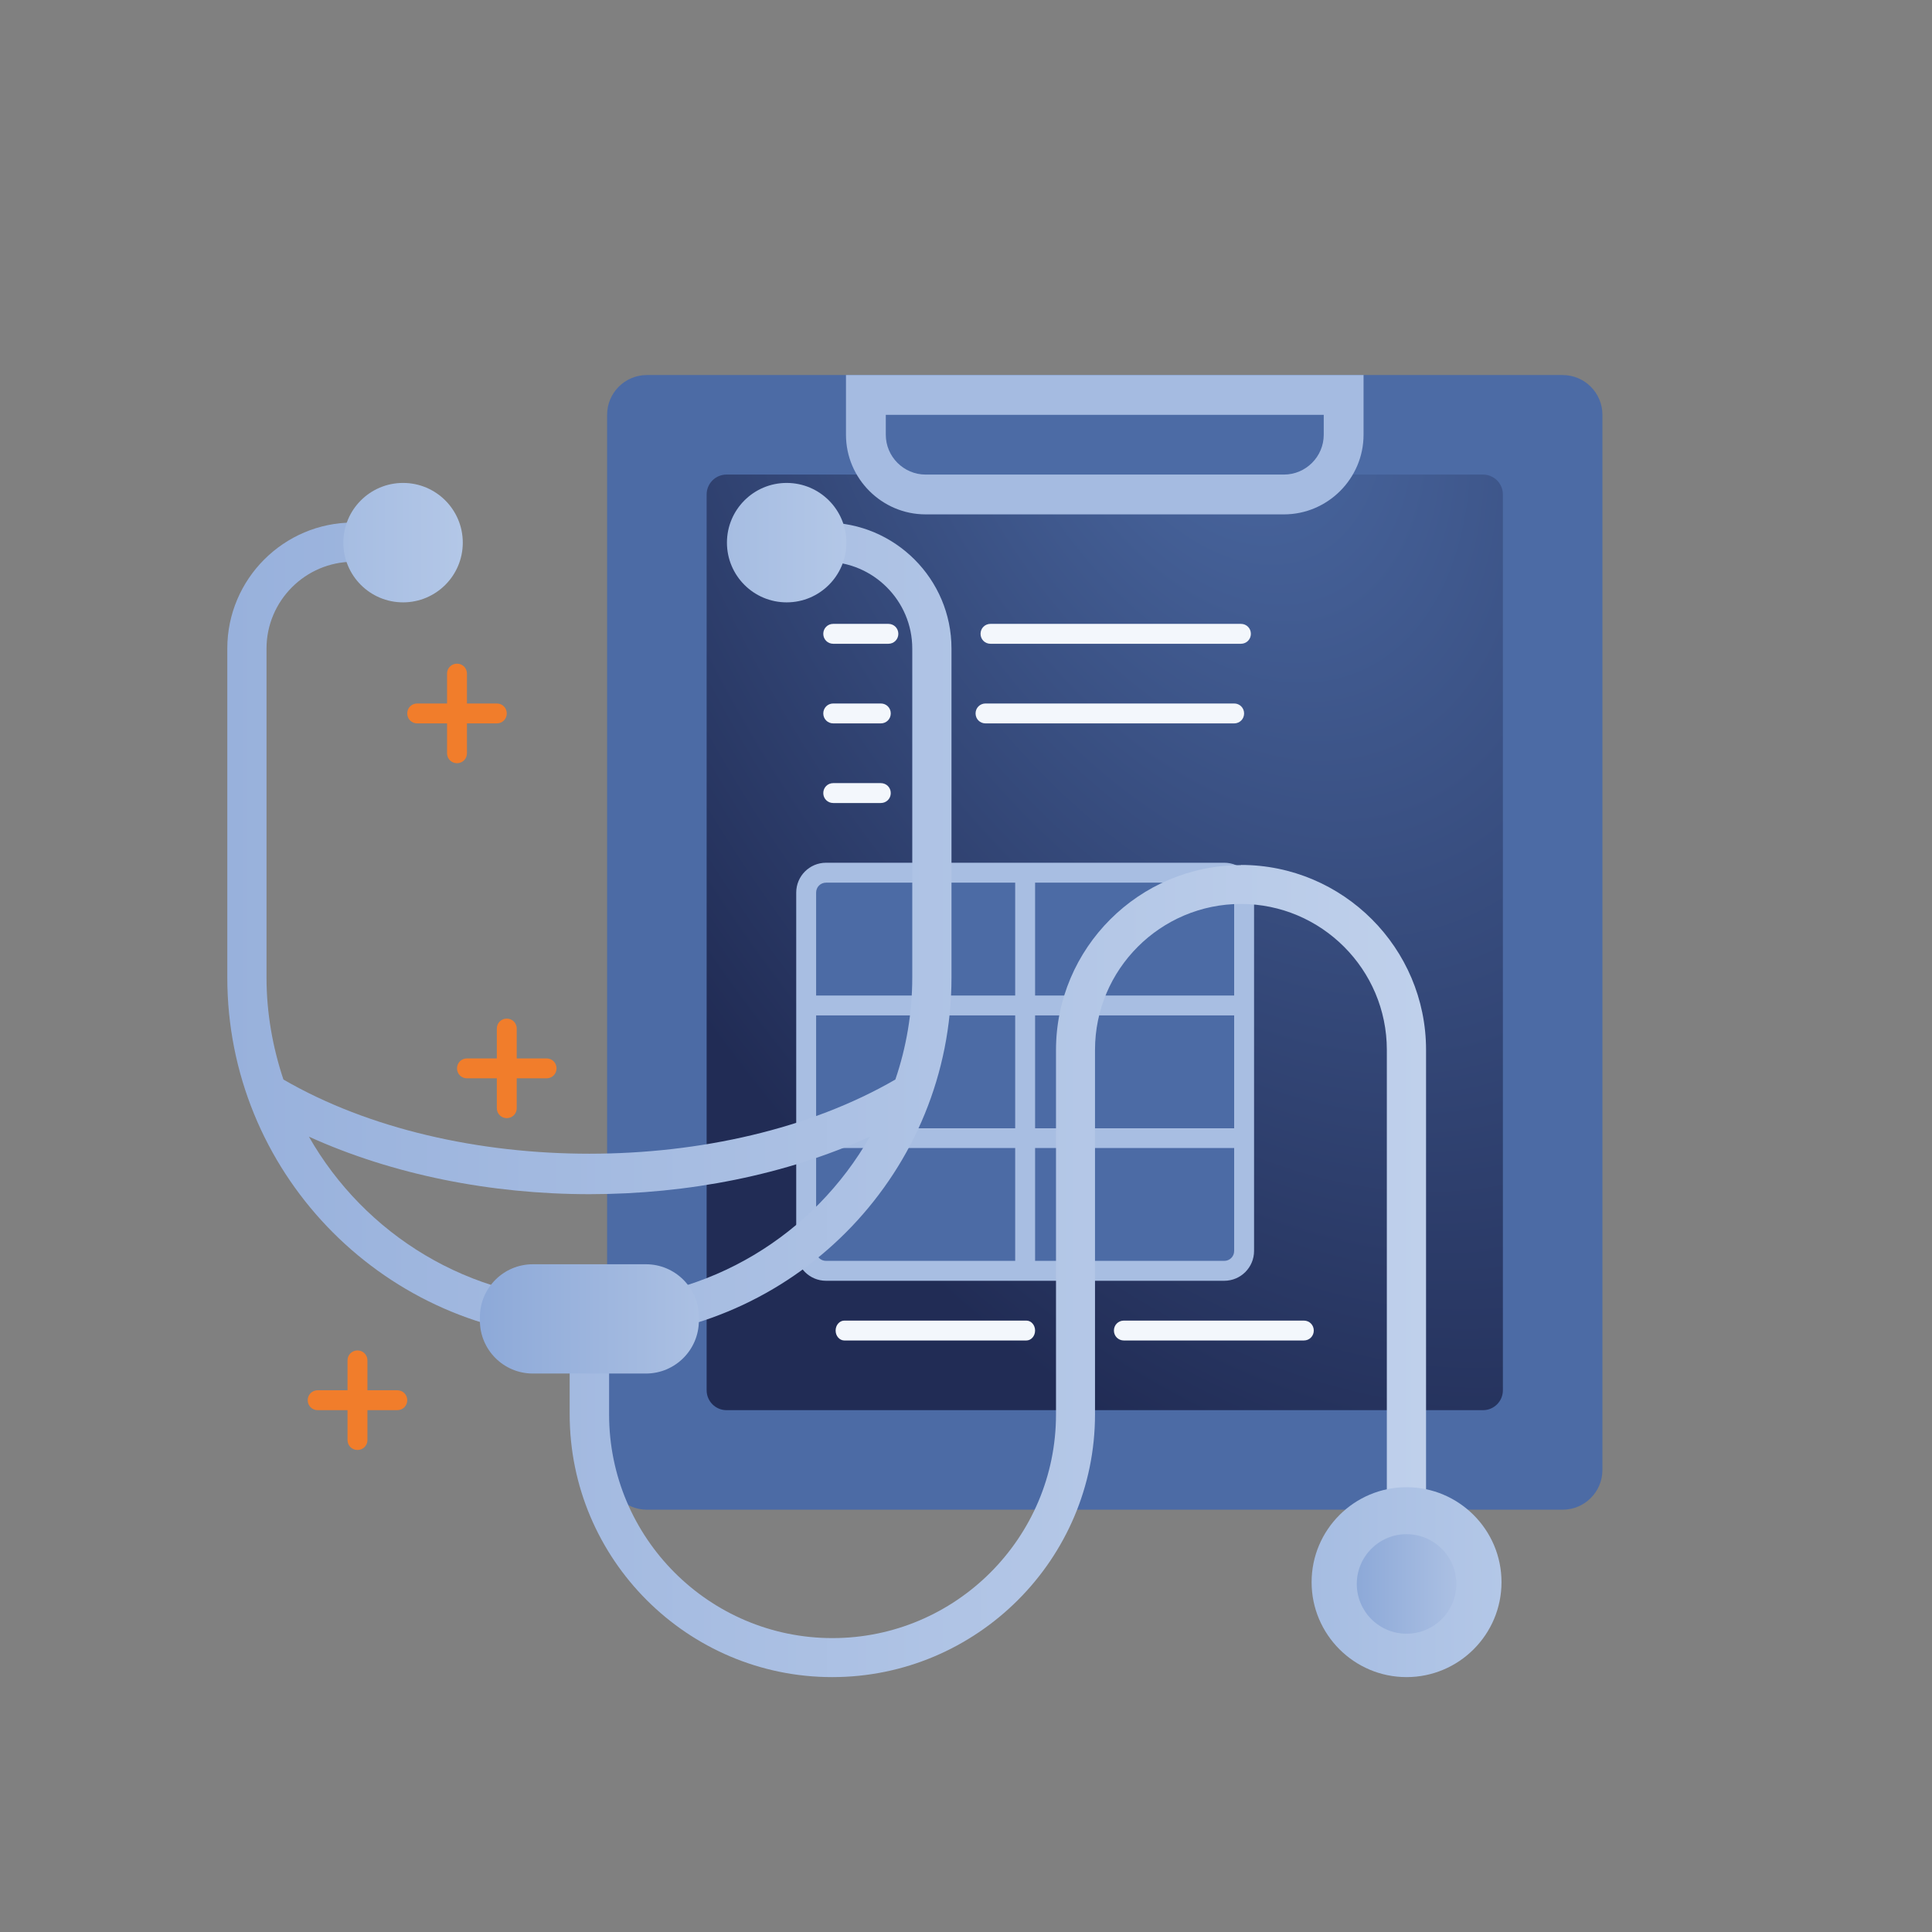 <svg width="170" height="170" viewBox="0 0 170 170" fill="none" xmlns="http://www.w3.org/2000/svg">
<rect x="0" y="0" width="170" height="170" fill="#808080" stroke="none"/>
<path d="M137.497 33H56.923C54.989 33 53.42 34.568 53.42 36.503V129.338C53.42 131.273 54.989 132.841 56.923 132.841H137.497C139.432 132.841 141 131.273 141 129.338V36.503C141 34.568 139.432 33 137.497 33Z" fill="#4C6BA5"/>
<path d="M130.491 41.758H63.93C62.963 41.758 62.178 42.542 62.178 43.51V122.331C62.178 123.299 62.963 124.083 63.93 124.083H130.491C131.458 124.083 132.242 123.299 132.242 122.331V43.51C132.242 42.542 131.458 41.758 130.491 41.758Z" fill="url(#paint0_radial_481_315)"/>
<path d="M74.439 33V38.255C74.439 42.108 77.592 45.261 81.446 45.261H112.975C116.828 45.261 119.981 42.108 119.981 38.255V33H74.439ZM116.478 38.255C116.478 40.181 114.901 41.758 112.975 41.758H81.446C79.519 41.758 77.943 40.181 77.943 38.255V36.503H116.478V38.255Z" fill="#A5BBE1"/>
<path d="M107.72 76.79H72.688C71.721 76.79 70.936 77.574 70.936 78.541V110.07C70.936 111.038 71.721 111.822 72.688 111.822H107.72C108.687 111.822 109.471 111.038 109.471 110.07V78.541C109.471 77.574 108.687 76.79 107.72 76.79Z" fill="#4C6BA5"/>
<path d="M78.17 56.647H73.318C72.828 56.647 72.442 56.261 72.442 55.771C72.442 55.28 72.828 54.895 73.318 54.895H78.17C78.66 54.895 79.046 55.28 79.046 55.771C79.046 56.261 78.66 56.647 78.17 56.647Z" fill="#F3F7FC"/>
<path d="M109.191 56.647H87.156C86.665 56.647 86.28 56.261 86.28 55.771C86.28 55.28 86.665 54.895 87.156 54.895H109.191C109.681 54.895 110.067 55.28 110.067 55.771C110.067 56.261 109.681 56.647 109.191 56.647Z" fill="#F3F7FC"/>
<path d="M108.596 63.653H86.718C86.228 63.653 85.842 63.268 85.842 62.777C85.842 62.287 86.228 61.901 86.718 61.901H108.596C109.086 61.901 109.471 62.287 109.471 62.777C109.471 63.268 109.086 63.653 108.596 63.653Z" fill="#F3F7FC"/>
<path d="M77.504 63.653H73.318C72.828 63.653 72.442 63.268 72.442 62.777C72.442 62.287 72.828 61.901 73.318 61.901H77.504C77.995 61.901 78.38 62.287 78.38 62.777C78.38 63.268 77.995 63.653 77.504 63.653Z" fill="#F3F7FC"/>
<path d="M77.504 70.659H73.318C72.828 70.659 72.442 70.274 72.442 69.784C72.442 69.293 72.828 68.908 73.318 68.908H77.504C77.995 68.908 78.38 69.293 78.38 69.784C78.38 70.274 77.995 70.659 77.504 70.659Z" fill="#F3F7FC"/>
<path d="M107.72 75.914H72.688C71.234 75.914 70.061 77.088 70.061 78.542V110.07C70.061 111.524 71.234 112.698 72.688 112.698H107.72C109.174 112.698 110.347 111.524 110.347 110.07V78.542C110.347 77.088 109.174 75.914 107.72 75.914ZM71.812 89.349H89.328V99.281H71.812V89.349ZM91.08 89.349H108.596V99.281H91.08V89.349ZM108.596 78.542V87.597H91.08V77.666H107.72C108.211 77.666 108.596 78.051 108.596 78.542ZM72.688 77.666H89.328V87.597H71.812V78.542C71.812 78.051 72.198 77.666 72.688 77.666ZM71.812 110.07V101.015H89.328V110.946H72.688C72.198 110.946 71.812 110.561 71.812 110.07ZM107.72 110.946H91.08V101.015H108.596V110.07C108.596 110.561 108.211 110.946 107.72 110.946Z" fill="#A8BEE2"/>
<path d="M114.726 117.952H98.892C98.401 117.952 98.016 117.567 98.016 117.077C98.016 116.586 98.401 116.201 98.892 116.201H114.726C115.217 116.201 115.602 116.586 115.602 117.077C115.602 117.567 115.217 117.952 114.726 117.952Z" fill="#F3F7FC"/>
<path d="M90.309 117.952H74.299C73.879 117.952 73.528 117.567 73.528 117.077C73.528 116.586 73.879 116.201 74.299 116.201H90.309C90.729 116.201 91.079 116.586 91.079 117.077C91.079 117.567 90.729 117.952 90.309 117.952Z" fill="#F3F7FC"/>
<path d="M48.096 93.132H45.468V90.505C45.468 90.014 45.083 89.629 44.592 89.629C44.102 89.629 43.717 90.014 43.717 90.505V93.132H41.089C40.599 93.132 40.213 93.518 40.213 94.008C40.213 94.499 40.599 94.884 41.089 94.884H43.717V97.511C43.717 98.002 44.102 98.387 44.592 98.387C45.083 98.387 45.468 98.002 45.468 97.511V94.884H48.096C48.586 94.884 48.971 94.499 48.971 94.008C48.971 93.518 48.586 93.132 48.096 93.132Z" fill="#F17D2B"/>
<path d="M36.71 63.653H39.337V66.28C39.337 66.771 39.722 67.156 40.213 67.156C40.703 67.156 41.089 66.771 41.089 66.28V63.653H43.716C44.207 63.653 44.592 63.268 44.592 62.777C44.592 62.287 44.207 61.901 43.716 61.901H41.089V59.274C41.089 58.783 40.703 58.398 40.213 58.398C39.722 58.398 39.337 58.783 39.337 59.274V61.901H36.71C36.219 61.901 35.834 62.287 35.834 62.777C35.834 63.268 36.219 63.653 36.71 63.653Z" fill="#F17D2B"/>
<path d="M34.958 122.331H32.331V119.704C32.331 119.214 31.946 118.828 31.455 118.828C30.965 118.828 30.579 119.214 30.579 119.704V122.331H27.952C27.462 122.331 27.076 122.717 27.076 123.207C27.076 123.698 27.462 124.083 27.952 124.083H30.579V126.71C30.579 127.201 30.965 127.586 31.455 127.586C31.946 127.586 32.331 127.201 32.331 126.71V124.083H34.958C35.449 124.083 35.834 123.698 35.834 123.207C35.834 122.717 35.449 122.331 34.958 122.331Z" fill="#F17D2B"/>
<path d="M109.209 76.124C100.223 76.124 92.919 83.428 92.919 92.397V124.468C92.919 135.311 84.091 144.139 73.249 144.139C62.406 144.139 53.596 135.311 53.596 124.468V117.777C70.358 116.866 83.723 102.994 83.723 86.021V57.067C83.723 50.954 78.749 45.979 72.635 45.979V49.43C76.839 49.43 80.272 52.863 80.272 57.067V86.003C80.272 89.139 79.747 92.169 78.784 94.989C63.772 103.694 39.951 103.694 24.939 94.989C23.994 92.151 23.451 89.139 23.451 86.003V57.067C23.451 52.863 26.884 49.43 31.088 49.43V45.979C24.974 45.979 20 50.954 20 57.067V86.003C20 102.994 33.365 116.866 50.127 117.76V124.451C50.127 137.202 60.497 147.572 73.231 147.572C85.965 147.572 96.352 137.202 96.352 124.451V92.379C96.352 85.303 102.115 79.54 109.191 79.54C116.268 79.54 122.03 85.303 122.03 92.379V132.806H125.481V92.379C125.481 83.411 118.177 76.107 109.191 76.107L109.209 76.124ZM27.181 100.016C34.556 103.362 43.191 105.078 51.861 105.078C60.532 105.078 69.167 103.379 76.541 100.016C71.655 108.599 62.424 114.414 51.861 114.414C41.299 114.414 32.069 108.599 27.181 100.016Z" fill="url(#paint1_linear_481_315)"/>
<path d="M56.836 111.244H46.887C44.314 111.244 42.227 113.33 42.227 115.903V116.201C42.227 118.774 44.314 120.86 46.887 120.86H56.836C59.409 120.86 61.495 118.774 61.495 116.201V115.903C61.495 113.33 59.409 111.244 56.836 111.244Z" fill="url(#paint2_linear_481_315)"/>
<path d="M132.12 139.217C132.12 143.824 128.372 147.572 123.765 147.572C119.158 147.572 115.41 143.824 115.41 139.217C115.41 134.61 119.158 130.862 123.765 130.862C128.372 130.862 132.12 134.61 132.12 139.217Z" fill="url(#paint3_linear_481_315)"/>
<path d="M35.467 53.003C38.369 53.003 40.721 50.651 40.721 47.749C40.721 44.846 38.369 42.494 35.467 42.494C32.564 42.494 30.212 44.846 30.212 47.749C30.212 50.651 32.564 53.003 35.467 53.003Z" fill="url(#paint4_linear_481_315)"/>
<path d="M69.22 53.003C72.122 53.003 74.475 50.651 74.475 47.749C74.475 44.846 72.122 42.494 69.22 42.494C66.318 42.494 63.965 44.846 63.965 47.749C63.965 50.651 66.318 53.003 69.22 53.003Z" fill="url(#paint5_linear_481_315)"/>
<path d="M123.765 143.753C126.183 143.753 128.144 141.793 128.144 139.374C128.144 136.956 126.183 134.995 123.765 134.995C121.347 134.995 119.386 136.956 119.386 139.374C119.386 141.793 121.347 143.753 123.765 143.753Z" fill="url(#paint6_linear_481_315)"/>
<defs>
<radialGradient id="paint0_radial_481_315" cx="0" cy="0" r="1" gradientUnits="userSpaceOnUse" gradientTransform="translate(106.667 28.555) rotate(66.994) scale(112.782 69.733)">
<stop stop-color="#4C6BA5"/>
<stop offset="1" stop-color="#212C55"/>
</radialGradient>
<linearGradient id="paint1_linear_481_315" x1="20.017" y1="96.793" x2="125.481" y2="96.793" gradientUnits="userSpaceOnUse">
<stop stop-color="#98B1DC"/>
<stop offset="1" stop-color="#BFD0EB"/>
</linearGradient>
<linearGradient id="paint2_linear_481_315" x1="42.227" y1="116.061" x2="61.495" y2="116.061" gradientUnits="userSpaceOnUse">
<stop stop-color="#8DA9D8"/>
<stop offset="1" stop-color="#ABC0E3"/>
</linearGradient>
<linearGradient id="paint3_linear_481_315" x1="115.41" y1="139.234" x2="132.12" y2="139.234" gradientUnits="userSpaceOnUse">
<stop stop-color="#A6BDE2"/>
<stop offset="1" stop-color="#B3C7E7"/>
</linearGradient>
<linearGradient id="paint4_linear_481_315" x1="30.212" y1="47.749" x2="40.721" y2="47.749" gradientUnits="userSpaceOnUse">
<stop stop-color="#A6BDE2"/>
<stop offset="1" stop-color="#B3C7E7"/>
</linearGradient>
<linearGradient id="paint5_linear_481_315" x1="63.965" y1="47.749" x2="74.475" y2="47.749" gradientUnits="userSpaceOnUse">
<stop stop-color="#A6BDE2"/>
<stop offset="1" stop-color="#B3C7E7"/>
</linearGradient>
<linearGradient id="paint6_linear_481_315" x1="119.386" y1="139.374" x2="128.144" y2="139.374" gradientUnits="userSpaceOnUse">
<stop stop-color="#8DA9D8"/>
<stop offset="1" stop-color="#ABC0E3"/>
</linearGradient>
</defs>
</svg>
